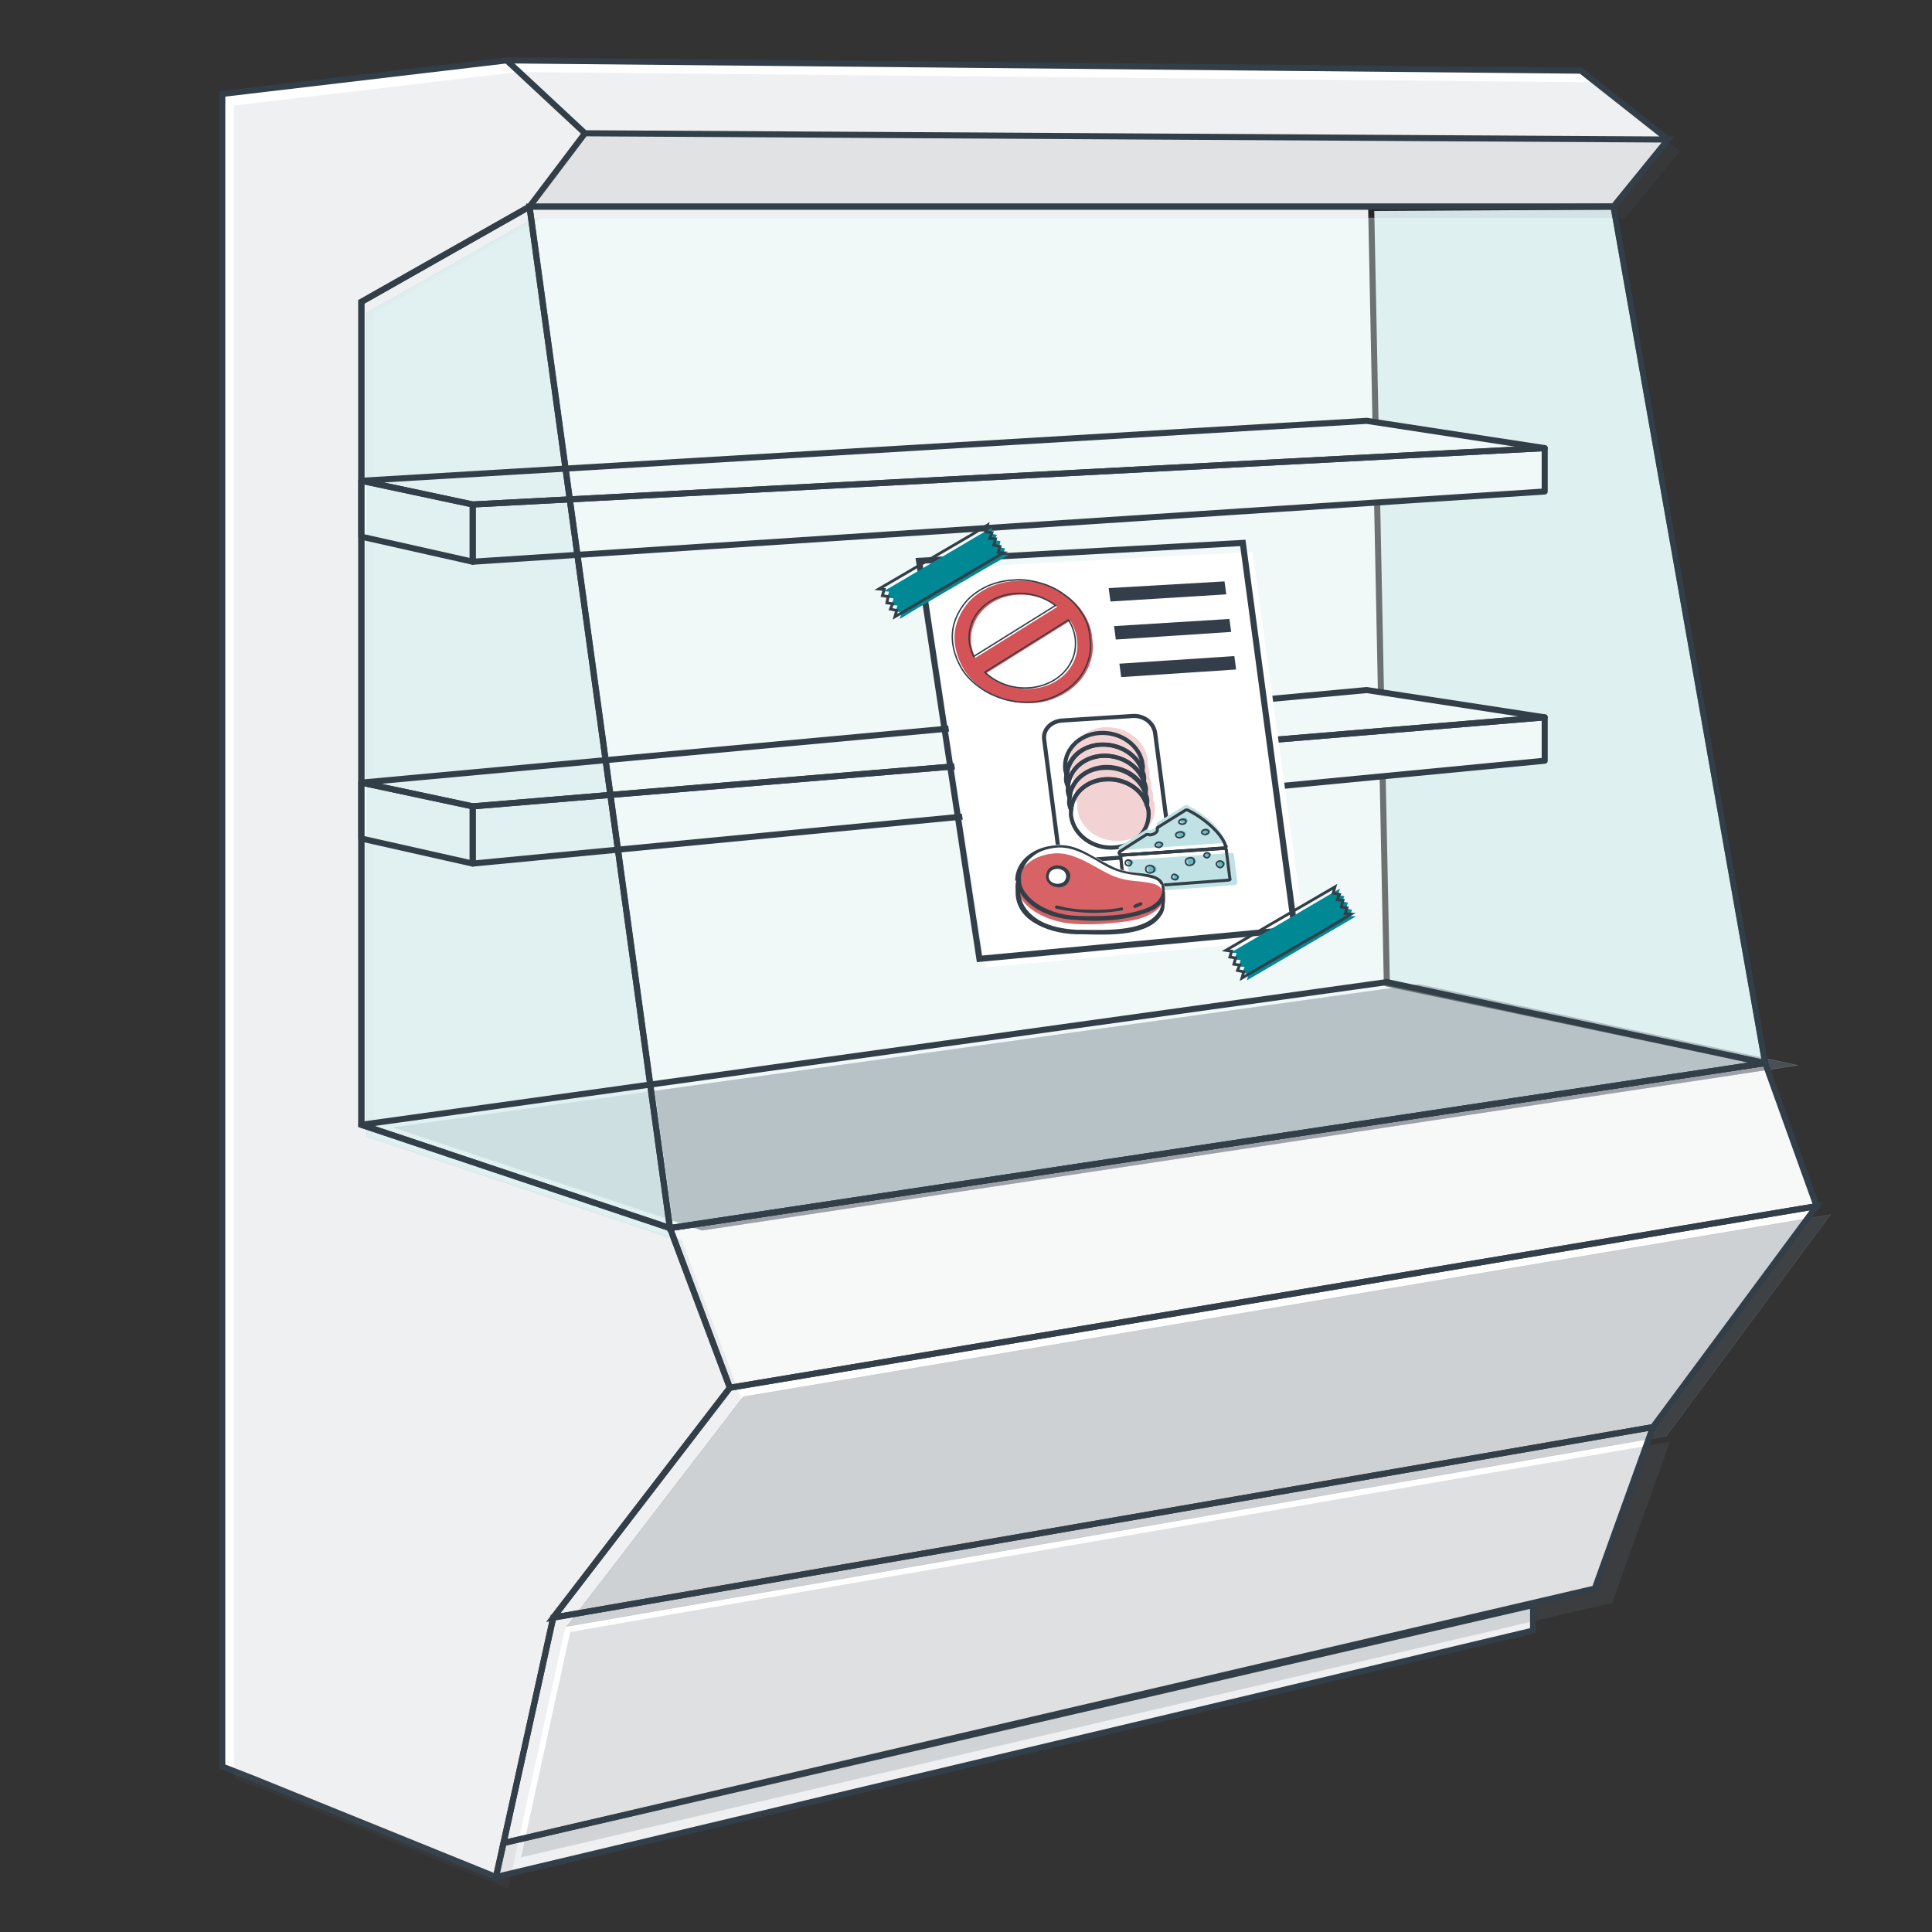 <?xml version="1.0" encoding="utf-8"?>
<!-- Generator: Adobe Illustrator 25.0.1, SVG Export Plug-In . SVG Version: 6.00 Build 0)  -->
<svg version="1.1" id="Layer_1" xmlns="http://www.w3.org/2000/svg" xmlns:xlink="http://www.w3.org/1999/xlink" x="0px" y="0px"
	 viewBox="0 0 432 432" style="enable-background:new 0 0 432 432;" xml:space="preserve">
<rect x="0" y="0" width="432" height="432" fill="#333333" stroke="none"/>
<style type="text/css">
	.st0{fill:#FFFFFF;}
	.st1{fill-rule:evenodd;clip-rule:evenodd;fill:#FFFFFF;}
	.st2{fill:#FFFFFF;stroke:#323E48;stroke-width:1.357;stroke-miterlimit:10;}
	.st3{opacity:0.8;fill:#D9EDEE;stroke:#C1E2E5;stroke-width:0.104;stroke-miterlimit:10;}
	.st4{opacity:0.58;fill:#5B656E;stroke:#828A91;stroke-width:0.104;stroke-miterlimit:10;}
	.st5{fill:none;stroke:#231F20;stroke-width:1.357;stroke-linejoin:round;stroke-miterlimit:10;}
	.st6{opacity:0.1;fill:#5B656E;}
	.st7{fill:none;stroke:#231F20;stroke-width:1.357;stroke-miterlimit:10;}
	.st8{opacity:5.000000e-02;fill:#5B656E;stroke:#828A91;stroke-width:0.104;stroke-miterlimit:10;}
	.st9{opacity:0.1;fill:#5B656E;stroke:#828A91;stroke-width:0.104;stroke-miterlimit:10;}
	.st10{opacity:0.3;fill:#5B656E;stroke:#828A91;stroke-width:0.104;stroke-miterlimit:10;}
	.st11{opacity:0.2;fill:#5B656E;}
	.st12{fill:none;stroke:#323E48;stroke-width:1.357;stroke-miterlimit:10;}
	.st13{opacity:0.4;fill:#D9EDEE;}
	.st14{fill:none;stroke:#323E48;stroke-width:1.357;stroke-linejoin:round;stroke-miterlimit:10;}
	.st15{fill:#FFFFFF;stroke:#333F4A;stroke-width:0.92;stroke-linecap:round;stroke-linejoin:round;stroke-miterlimit:10;}
	.st16{opacity:0.5;fill:#E7A7A9;enable-background:new    ;}
	.st17{fill:none;stroke:#333F4A;stroke-width:0.92;stroke-linecap:round;stroke-linejoin:round;stroke-miterlimit:10;}
	.st18{fill:#FFFFFF;stroke:#333F48;stroke-width:0.671;stroke-miterlimit:10;}
	.st19{fill:#C1E2E5;}
	.st20{fill:none;stroke:#333F48;stroke-width:0.671;stroke-miterlimit:10;}
	.st21{fill:#67B8C0;}
	.st22{fill:none;stroke:#333F48;stroke-width:0.355;stroke-miterlimit:10;}
	.st23{opacity:0.9;fill-rule:evenodd;clip-rule:evenodd;fill:#D35357;enable-background:new    ;}
	.st24{fill-rule:evenodd;clip-rule:evenodd;fill:#333F48;}
	.st25{fill:#D35357;}
	.st26{fill:#333E4A;}
	.st27{fill:none;stroke:#323E48;stroke-width:0.313;stroke-miterlimit:10;}
	.st28{fill-rule:evenodd;clip-rule:evenodd;fill:none;stroke:#323E48;stroke-width:1.357;stroke-miterlimit:10;}
	.st29{fill-rule:evenodd;clip-rule:evenodd;fill:#008995;}
	.st30{fill-rule:evenodd;clip-rule:evenodd;fill:none;stroke:#323E48;stroke-width:0.626;stroke-miterlimit:10;}
</style>
<polygon class="st0" points="56.6,397.7 49.7,395 49.7,21 113.3,13.5 353.5,15.8 373,31.2 360.8,46.2 118.4,46.2 80.8,67.5 
	80.8,251.5 149.8,274.6 163.2,310.3 123.7,361.7 110.9,419.7 "/>
<polygon class="st0" points="163.2,310.3 406.2,269.7 394.7,237.7 149.8,274.6 "/>
<polygon class="st0" points="110.9,419.7 342.8,364.6 342.8,358.9 112.6,412.1 "/>
<polygon class="st0" points="123.7,361.7 369.6,319.1 406.2,269.7 163.2,310.3 "/>
<polygon class="st0" points="369.6,319.1 356.6,355.2 112.6,412.1 123.7,361.7 "/>
<g>
	<polygon class="st0" points="80.8,107.5 105.7,112.8 105.7,125.6 80.8,120 	"/>
	<polygon class="st0" points="105.7,125.6 345.4,109.9 345.4,100.2 105.7,112.8 	"/>
	<polygon class="st0" points="305.6,94.1 345.4,100.2 105.7,112.8 80.8,107.5 	"/>
</g>
<g>
	<polygon class="st0" points="80.8,175 105.7,180.3 105.7,193.1 80.8,187.5 	"/>
	<polygon class="st0" points="105.7,193.1 345.4,170.1 345.4,160.4 105.7,180.3 	"/>
	<polygon class="st0" points="305.6,154.3 345.4,160.4 105.7,180.3 80.8,175 	"/>
</g>
<path class="st0" d="M80.8,251.5"/>
<polygon class="st0" points="310.1,219.6 80.8,251.5 149.8,274.6 394.7,237.7 "/>
<polygon class="st0" points="118.4,46.2 80.8,67.5 80.8,251.5 149.8,274.6 "/>
<polyline class="st0" points="373,31.2 360.8,46.2 373,31.2 130.8,29.8 118.4,46.2 130.8,29.8 113.3,13.5 "/>
<polygon class="st0" points="118.4,46.2 149.8,274.6 394.7,237.7 360.8,46.2 "/>
<path class="st0" d="M241.9,137.1c-1-1.6-2.3-3-3.9-4.1c-1.6-1.2-3.4-2.1-5.3-2.6c-2-0.6-4.1-0.9-6.1-0.7c-2.1,0.1-4.1,0.6-5.9,1.4
	c-1.7,0.8-3.3,1.9-4.5,3.2c-1.2,1.4-2.1,2.9-2.7,4.6c-0.6,1.8-0.7,3.6-0.4,5.4c0.3,1.9,1,3.6,2,5.3c1,1.6,2.4,3,4,4.1
	c1.6,1.2,3.4,2,5.3,2.6c2,0.6,4.1,0.8,6.1,0.7c2.1-0.1,4-0.6,5.8-1.5c1.7-0.8,3.2-1.9,4.4-3.2c1.2-1.3,2.1-2.9,2.6-4.5
	c0.6-1.7,0.7-3.5,0.4-5.4C243.6,140.5,243,138.7,241.9,137.1z M227.1,132.7c3.3-0.2,6.5,0.8,8.9,2.7l-18.3,11.4
	c-0.4-0.9-0.7-1.8-0.9-2.8C215.9,138.2,220.5,133.1,227.1,132.7z M230.2,153.8c-3.8,0.3-7.5-1.1-10-3.5l18.7-11.7
	c0.8,1.2,1.3,2.6,1.5,4C241.2,148.3,236.7,153.3,230.2,153.8z"/>
<polygon class="st1" points="289.5,207.8 219,214.4 205.5,125.4 277.9,121.4 "/>
<polygon class="st1" points="220.4,118.9 220.8,117.4 217.2,119.6 200.1,129.6 196.5,131.7 197.7,131.8 197.3,133.2 198.6,133.4 
	198.3,134.8 199.6,135 199.1,136.2 200.5,136.5 200.1,137.9 203.7,135.8 220.8,125.7 224.4,123.6 223.2,123.5 223.6,122.2 
	222.2,121.9 222.6,120.5 221.3,120.4 221.8,119.1 "/>
<polygon class="st1" points="298.1,199.7 298.5,198.3 294.9,200.4 277.7,210.4 274.1,212.5 275.4,212.7 275,214 276.3,214.2 
	275.9,215.6 277.2,215.8 276.7,217 278.1,217.3 277.7,218.7 281.3,216.6 298.5,206.6 302.1,204.4 300.8,204.3 301.2,203 
	299.9,202.8 300.3,201.3 299,201.2 299.5,200 "/>
<polygon class="st2" points="56.6,397.7 49.7,395 49.7,21 113.3,13.5 353.5,15.8 373,31.2 360.8,46.2 118.4,46.2 80.8,67.5 
	80.8,251.5 149.8,274.6 163.2,310.3 123.7,361.7 110.9,419.7 "/>
<polygon class="st3" points="306.6,46.5 310.1,219.9 394.7,237.7 360.8,46.2 "/>
<polygon class="st4" points="317.3,220.1 88,252.1 157,275.1 401.9,238.2 "/>
<polygon class="st5" points="306.6,46.5 310.1,219.9 394.7,237.7 360.8,46.2 "/>
<polygon class="st6" points="59.3,400.3 52.3,397.6 52.3,23.6 115.9,16.1 356.1,18.4 375.6,33.8 363.4,48.8 121,48.8 83.5,70.1 
	83.5,254.1 152.4,277.2 165.8,312.9 126.3,364.3 113.6,422.3 "/>
<g>
	<polygon class="st0" points="80.8,107.5 105.7,112.8 105.7,125.6 80.8,120 	"/>
	<polygon class="st0" points="105.7,125.6 345.4,109.9 345.4,100.2 105.7,112.8 	"/>
	<polygon class="st0" points="305.6,94.1 345.4,100.2 105.7,112.8 80.8,107.5 	"/>
</g>
<g>
	<polygon class="st0" points="80.8,175 105.7,180.3 105.7,193.1 80.8,187.5 	"/>
	<polygon class="st0" points="105.7,193.1 345.4,170.1 345.4,160.4 105.7,180.3 	"/>
	<polygon class="st0" points="305.6,154.3 345.4,160.4 105.7,180.3 80.8,175 	"/>
</g>
<path class="st7" d="M110.9,419.7"/>
<polygon class="st8" points="163.2,310.3 406.2,269.7 394.7,237.7 149.8,274.6 "/>
<polygon class="st9" points="110.9,419.7 342.8,364.6 342.8,358.9 112.6,412.1 "/>
<polygon class="st10" points="126.7,363.7 372.6,321.1 409.3,271.6 166.2,312.3 "/>
<polygon class="st11" points="373.4,322.4 360.5,358.4 116.5,415.3 127.5,364.9 "/>
<polygon class="st3" points="119.5,48.7 82,70 82,254.1 150.9,277.1 "/>
<polygon class="st9" points="130.8,29.8 118.4,46.2 360.8,46.2 373,31.2 "/>
<polygon class="st12" points="163.2,310.3 406.2,269.7 394.7,237.7 149.8,274.6 "/>
<polygon class="st12" points="110.9,419.7 342.8,364.6 342.8,358.9 112.6,412.1 "/>
<polygon class="st13" points="118.4,48.7 149.8,274.6 394.7,238.1 360.8,48.7 "/>
<polygon class="st12" points="123.7,361.7 369.6,319.1 406.2,269.7 163.2,310.3 "/>
<polygon class="st12" points="369.6,319.1 356.6,355.2 112.6,412.1 123.7,361.7 "/>
<g>
	<polygon class="st14" points="80.8,107.5 105.7,112.8 105.7,125.6 80.8,120 	"/>
	<polygon class="st14" points="105.7,125.6 345.4,109.9 345.4,100.2 105.7,112.8 	"/>
	<polygon class="st14" points="305.6,94.1 345.4,100.2 105.7,112.8 80.8,107.5 	"/>
</g>
<g>
	<polygon class="st14" points="80.8,175 105.7,180.3 105.7,193.1 80.8,187.5 	"/>
	<polygon class="st14" points="105.7,193.1 345.4,170.1 345.4,160.4 105.7,180.3 	"/>
	<polygon class="st14" points="305.6,154.3 345.4,160.4 105.7,180.3 80.8,175 	"/>
</g>
<path class="st14" d="M80.8,251.5"/>
<polygon class="st14" points="310.1,219.6 80.8,251.5 149.8,274.6 394.7,237.7 "/>
<polygon class="st12" points="118.4,46.2 80.8,67.5 80.8,251.5 149.8,274.6 "/>
<polyline class="st12" points="373,31.2 360.8,46.2 373,31.2 130.8,29.8 118.4,46.2 130.8,29.8 113.3,13.5 "/>
<polygon class="st12" points="118.4,46.2 149.8,274.6 394.7,237.7 360.8,46.2 "/>
<g>
	<g>
		<polygon class="st1" points="291.9,209.8 220.4,216.3 206.6,127.3 280.1,123.4 		"/>
		<g>
			<path class="st15" d="M257.2,191.3l-15.5,1.1c-2.5,0.2-4.9-1.5-5.2-3.8l-3-23.1c-0.4-2.3,1.5-4.3,4.2-4.4l15.5-1
				c2.5-0.2,4.8,1.5,5.1,3.9l3,23C261.5,189.1,259.7,191.1,257.2,191.3z"/>
			<path class="st16" d="M256.6,171.1c0-0.4,0.1-0.9,0-1.3c-0.5-4.2-4.8-7.4-9.6-7.2c-4.8,0.3-8.2,4-7.7,8.3
				c0.1,0.5,0.2,0.8,0.4,1.3c0,0.4-0.1,0.9,0,1.3c0.1,0.5,0.2,0.8,0.4,1.2c0,0.4-0.1,0.9,0,1.3c0.1,0.5,0.2,0.8,0.4,1.2
				c0,0.4-0.1,0.9,0,1.3c0.1,0.5,0.2,0.8,0.4,1.2c0,0.4-0.1,0.9,0,1.3c0.6,4.2,4.8,7.4,9.7,7c4.7-0.3,8.1-3.9,7.6-8
				c-0.1-0.5-0.2-0.8-0.4-1.2c0-0.4,0.1-0.8,0-1.3c-0.1-0.5-0.2-0.8-0.4-1.2c0-0.4,0.1-0.8,0-1.3c-0.1-0.5-0.2-0.8-0.4-1.2
				c0-0.4,0.1-0.9,0-1.3C256.9,171.9,256.8,171.5,256.6,171.1z"/>
			<g>
				<path class="st17" d="M246.2,166.5c4.3-0.2,8.1,2.3,9.3,5.8c0-0.4,0.1-0.9,0-1.3c-0.5-4.2-4.8-7.4-9.6-7.1
					c-4.8,0.3-8.2,4-7.7,8.3c0.1,0.5,0.2,0.8,0.4,1.3C238.7,169.7,241.9,166.7,246.2,166.5z"/>
				<path class="st17" d="M255.4,172.3c-1.1-3.5-5-6-9.3-5.8c-4.3,0.2-7.5,3.2-7.7,6.9c0,0.4-0.1,0.9,0,1.3c0.1,0.5,0.2,0.8,0.4,1.2
					c0.2-3.6,3.4-6.6,7.7-6.9c4.3-0.2,8.1,2.2,9.3,5.8c0-0.4,0.1-0.9,0-1.3C255.8,173.1,255.5,172.7,255.4,172.3z"/>
				<path class="st17" d="M246.5,169c-4.3,0.2-7.5,3.2-7.7,6.9c0,0.4-0.1,0.9,0,1.3c0.1,0.5,0.2,0.8,0.4,1.2
					c0.2-3.6,3.4-6.6,7.7-6.9c4.3-0.2,8.1,2.2,9.3,5.8c0-0.4,0.1-0.8,0-1.3c-0.1-0.5-0.2-0.8-0.4-1.2
					C254.6,171.3,250.8,168.8,246.5,169z"/>
				<path class="st17" d="M246.8,171.7c-4.3,0.2-7.5,3.2-7.7,6.9c0,0.4-0.1,0.9,0,1.3c0.1,0.5,0.2,0.8,0.4,1.2
					c0.2-3.6,3.4-6.6,7.7-6.9c4.3-0.2,8.1,2.2,9.3,5.7c0-0.4,0.1-0.8,0-1.3c-0.1-0.5-0.2-0.8-0.4-1.2
					C255,174,251.2,171.4,246.8,171.7z"/>
				<path class="st17" d="M247.2,174.3c-4.3,0.2-7.5,3.2-7.7,6.9c0,0.4-0.1,0.9,0,1.3c0.6,4.2,4.9,7.4,9.7,7c4.7-0.3,8.1-4,7.6-8.3
					c-0.1-0.5-0.2-0.8-0.4-1.2C255.4,176.5,251.5,174,247.2,174.3z"/>
			</g>
		</g>
		<g>
			<path class="st18" d="M273.8,189.6l-22.9,1.6c-0.2,0-0.4-0.1-0.6-0.3c-0.1-0.2,0-0.4,0.1-0.5l5.8-3.7c0.1-0.1,0.2-0.1,0.3-0.1
				c0.2,0,0.4,0,0.6,0.1c1-0.1,1.7-0.6,1.7-1.2c-0.1-0.2,0-0.5,0.1-0.5l6.1-3.8c0.1-0.1,0.3-0.1,0.5-0.1c3.4,1.6,7.6,5.1,8.5,7.9
				C274.3,189.3,274.1,189.6,273.8,189.6z"/>
			<path class="st18" d="M274.7,196.8l-22.9,1.7c-0.3,0-0.5-0.1-0.5-0.4l-0.2-1.3c0-0.1,0.1-0.3,0.2-0.4c0.3-0.2,0.5-0.5,0.4-0.8
				c0-0.3-0.3-0.6-0.6-0.8c-0.2,0-0.3-0.2-0.2-0.3l-0.3-2.8c0-0.3,0.1-0.4,0.4-0.5l22.7-1.5c0.3,0,0.5,0.1,0.5,0.4l0.8,6.4
				C275.2,196.6,274.9,196.8,274.7,196.8z"/>
			<path class="st19" d="M273.7,188.5l-22.9,1.6c-0.2,0-0.4-0.1-0.6-0.3c-0.2-0.2,0-0.4,0.1-0.5l5.8-3.7c0.1-0.1,0.2-0.1,0.3-0.1
				c0.2,0,0.4,0,0.6,0.1c1-0.1,1.7-0.6,1.7-1.2c-0.1-0.2,0-0.5,0.1-0.5l6.1-3.8c0.1-0.1,0.3-0.1,0.5-0.1c3.4,1.6,7.6,5.1,8.5,7.9
				C274.2,188.2,274,188.5,273.7,188.5z"/>
			<path class="st19" d="M276.2,197.9l-22.9,1.7c-0.3,0-0.5-0.1-0.5-0.4l-0.2-1.3c0-0.1,0.1-0.3,0.2-0.4c0.3-0.2,0.5-0.5,0.4-0.8
				c0-0.3-0.3-0.6-0.6-0.8c-0.2,0-0.3-0.2-0.2-0.3l-0.3-2.8c0-0.3,0.1-0.4,0.4-0.5l22.9-1.6c0.3,0,0.5,0.1,0.5,0.4l0.8,6.4
				C276.6,197.7,276.4,197.8,276.2,197.9z"/>
			<path class="st20" d="M273.8,189.6l-22.9,1.6c-0.2,0-0.4-0.1-0.6-0.3c-0.1-0.2,0-0.4,0.1-0.5l5.8-3.7c0.1-0.1,0.2-0.1,0.3-0.1
				c0.2,0,0.4,0,0.6,0.1c1-0.1,1.7-0.6,1.7-1.2c-0.1-0.2,0-0.5,0.1-0.5l6.1-3.8c0.1-0.1,0.3-0.1,0.5-0.1c3.4,1.6,7.6,5.1,8.5,7.9
				C274.3,189.3,274.1,189.6,273.8,189.6z"/>
			<path class="st20" d="M274.7,196.8l-22.9,1.7c-0.3,0-0.5-0.1-0.5-0.4l-0.2-1.3c0-0.1,0.1-0.3,0.2-0.4c0.3-0.2,0.5-0.5,0.4-0.8
				c0-0.3-0.3-0.6-0.6-0.8c-0.2,0-0.3-0.2-0.2-0.3l-0.3-2.8c0-0.3,0.1-0.4,0.4-0.5l22.7-1.5c0.3,0,0.5,0.1,0.5,0.4l0.8,6.4
				C275.2,196.6,274.9,196.8,274.7,196.8z"/>
			<g>
				<g>
					<path class="st21" d="M273.9,193.1c0,0.4-0.3,0.7-0.7,0.8c-0.4,0.1-0.8-0.3-0.9-0.7c0-0.4,0.3-0.7,0.7-0.8
						C273.5,192.4,273.9,192.7,273.9,193.1z"/>
					<path class="st21" d="M270.8,191.1c0,0.3-0.3,0.6-0.6,0.6c-0.3,0-0.7-0.2-0.7-0.5c0-0.3,0.3-0.6,0.6-0.6
						C270.5,190.5,270.8,190.8,270.8,191.1z"/>
					<path class="st21" d="M258.6,194.3c0.1,0.5-0.3,0.8-0.9,0.9c-0.5,0.1-1-0.3-1-0.8c-0.1-0.5,0.3-0.8,0.9-0.9
						C258.1,193.4,258.5,193.8,258.6,194.3z"/>
					<path class="st21" d="M253.4,192.8c0,0.4-0.3,0.7-0.6,0.7c-0.3,0-0.8-0.3-0.8-0.6c0-0.4,0.3-0.7,0.6-0.7
						C253,192.2,253.4,192.5,253.4,192.8z"/>
					<path class="st21" d="M267.4,192.5c0.1,0.5-0.3,0.8-0.9,0.9c-0.5,0.1-1-0.3-1-0.8c-0.1-0.5,0.3-0.8,0.9-0.9
						C267,191.6,267.3,192,267.4,192.5z"/>
					<path class="st21" d="M263.7,196.1c0,0.3-0.3,0.7-0.6,0.7c-0.3,0-0.8-0.3-0.7-0.6c0-0.3,0.3-0.7,0.6-0.7
						C263.3,195.6,263.7,195.8,263.7,196.1z"/>
					<path class="st21" d="M265.1,186.4c0,0.4-0.4,0.6-0.9,0.7c-0.5,0.1-1-0.2-1-0.6c0-0.4,0.4-0.6,0.9-0.7
						C264.6,185.8,265.1,186,265.1,186.4z"/>
					<path class="st21" d="M260.2,188.7c0,0.3-0.3,0.6-0.7,0.7c-0.4,0-0.9-0.2-0.9-0.5c0-0.3,0.3-0.6,0.7-0.7
						C259.8,188.1,260.1,188.4,260.2,188.7z"/>
					<path class="st21" d="M270.6,185.9c0,0.3-0.4,0.6-0.8,0.6c-0.4,0-0.8-0.3-0.9-0.6c0-0.3,0.4-0.6,0.8-0.6
						C270.2,185.2,270.6,185.6,270.6,185.9z"/>
					<path class="st21" d="M265.6,183.4c0,0.3-0.3,0.6-0.8,0.6c-0.4,0-0.8-0.2-0.8-0.5c0-0.3,0.3-0.6,0.7-0.6
						C265.2,182.8,265.4,183.1,265.6,183.4z"/>
				</g>
			</g>
			<g>
				<path class="st22" d="M273.6,193.2c0,0.4-0.3,0.7-0.7,0.8c-0.4,0-0.8-0.3-0.9-0.7c-0.1-0.4,0.3-0.7,0.7-0.8
					C273.1,192.5,273.6,192.8,273.6,193.2z"/>
				<path class="st22" d="M270.5,191.2c0,0.3-0.3,0.6-0.6,0.6c-0.3,0-0.7-0.2-0.7-0.5c0-0.3,0.3-0.6,0.6-0.6
					C270.1,190.6,270.5,190.9,270.5,191.2z"/>
				<path class="st22" d="M258.1,194.3c0.1,0.5-0.3,0.8-0.9,0.9c-0.5,0.1-1-0.3-1-0.8c-0.1-0.5,0.3-0.8,0.9-0.9
					C257.6,193.5,258.1,193.9,258.1,194.3z"/>
				<path class="st22" d="M253,192.9c0,0.4-0.3,0.7-0.6,0.7c-0.4,0-0.8-0.3-0.8-0.6c0-0.4,0.3-0.7,0.6-0.7
					C252.7,192.3,253,192.6,253,192.9z"/>
				<path class="st22" d="M267,192.6c0.1,0.5-0.3,0.8-0.9,0.9c-0.5,0.1-1-0.3-1-0.8c-0.1-0.5,0.3-0.8,0.9-0.9
					C266.6,191.7,267.1,192,267,192.6z"/>
				<path class="st22" d="M263.4,196.1c0,0.3-0.3,0.7-0.7,0.6c-0.3,0-0.8-0.3-0.7-0.6c0-0.3,0.3-0.7,0.7-0.6
					C263,195.6,263.4,195.9,263.4,196.1z"/>
				<path class="st22" d="M264.8,186.6c0,0.4-0.4,0.6-0.9,0.7c-0.5,0.1-1-0.2-1-0.6c0-0.4,0.4-0.6,0.9-0.7
					C264.4,186,264.8,186.3,264.8,186.6z"/>
				<path class="st22" d="M259.9,188.8c0,0.3-0.3,0.6-0.7,0.7c-0.4,0-0.9-0.2-0.9-0.5c0-0.3,0.3-0.6,0.7-0.7
					C259.4,188.3,259.9,188.5,259.9,188.8z"/>
				<path class="st22" d="M270.3,186c0,0.3-0.4,0.6-0.8,0.6c-0.4,0-0.8-0.2-0.8-0.5c0-0.3,0.4-0.6,0.8-0.6
					C269.9,185.5,270.3,185.7,270.3,186z"/>
				<path class="st22" d="M265.2,183.7c0,0.3-0.2,0.5-0.8,0.6c-0.4,0-0.8-0.2-0.8-0.5c0-0.3,0.2-0.5,0.7-0.6
					C264.8,183.1,265.2,183.4,265.2,183.7z"/>
			</g>
		</g>
		<g>
			<path class="st1" d="M227.3,197c0,0,0-0.1-0.2-0.3c0-1.9,0.9-3.9,2.6-5.4c1.6-1.3,3.6-2.2,6.5-2.4c3.6-0.3,6.4,1.4,9.3,3.1
				c1.6,0.8,3.2,1.8,4.7,2.3c1.4,0.5,3,0.7,4.5,0.8c2.9,0.3,5.1,0.7,5.6,2.8c0.1,0.4,0.2,0.9,0.1,1.3c0.1,0.1,0.1,0.1,0.1,0.1
				c0,1,0.1,2-0.1,3c0,0.8-0.2,1.5-0.6,2.1c-2.9,4.8-11.2,4.6-17.8,4.4c-0.4,0-0.9,0-1.3,0c-3.8-0.1-7.1-1.1-9.5-2.6
				c-2.5-1.5-4-3.8-4.1-6.4C227.2,198.7,227.2,197.8,227.3,197L227.3,197z"/>
			<path class="st23" d="M259.8,199c-0.6-1.4-2.6-1.6-4.9-1.9c-1.5-0.1-3.2-0.3-4.8-0.8c-1.7-0.5-3.4-1.5-5-2.4
				c-2.9-1.6-5.8-3.2-9.1-3.1c-2.7,0.2-4.7,1-6.1,2.2c-0.5,0.4-0.9,0.8-1.2,1.3c-0.3,0.4-0.5,0.7-0.7,1.2c-0.3,0.8-0.5,1.7-0.6,2.6
				c0.1,0.1,0,0.1,0,0.2c0.1,1.9,1.5,3.9,3.9,5.5c2.4,1.5,5.5,2.6,9.2,2.8c3.2,0.2,7.2,0,10.8-0.5c2.4-0.3,4.7-0.9,6.3-1.9
				c1.5-0.9,2.6-2.1,2.7-3.7l-0.1-0.1c0-0.3-0.1-0.6-0.1-1c0.1,0,0-0.1,0-0.2C259.9,199.3,259.9,199.2,259.8,199L259.8,199z"/>
			<path class="st24" d="M227.2,197.1c0-0.1,0-0.1-0.2-0.3c0-1.9,0.9-3.9,2.7-5.4c1.6-1.3,3.6-2.2,6.5-2.4c3.6-0.3,6.4,1.4,9.3,3.1
				c1.6,0.8,3.2,1.8,4.7,2.3c1.4,0.5,3,0.7,4.5,0.8c2.9,0.3,5.1,0.7,5.6,2.8c0.1,0.4,0.2,0.9,0.1,1.3c0.1,0.1,0.1,0.1,0.1,0.1
				c0,1,0.1,2-0.1,3c0,0.8-0.2,1.5-0.6,2.1c-2.9,4.8-11.2,4.6-17.8,4.4c-0.4,0-0.9,0-1.3,0c-3.8-0.1-7.1-1.1-9.5-2.6
				c-2.5-1.5-4-3.8-4.1-6.4C227.1,198.8,227,197.9,227.2,197.1L227.2,197.1z M259.4,197.6c-0.5-1.2-2.5-1.4-4.5-1.8
				c-1.6-0.2-3.2-0.4-4.7-0.9c-1.7-0.5-3.3-1.4-4.9-2.4c-2.8-1.6-5.5-3.1-8.7-3c-2.7,0.2-4.6,1-5.9,2.2c-0.5,0.4-0.9,0.8-1.2,1.3
				c-0.2,0.3-0.5,0.7-0.6,1.1c-0.5,0.8-0.7,1.7-0.6,2.6c0.1,0.1,0,0.1,0,0.2c0,1.8,1.5,3.8,3.8,5.3c2.2,1.4,5.3,2.5,8.8,2.6
				c3,0.1,7,0.1,10.4-0.4c2.4-0.4,4.6-1,6.1-1.8c1.5-0.9,2.4-2,2.5-3.6l-0.1-0.1c0-0.3-0.1-0.7-0.1-1c-0.1-0.1,0-0.1,0-0.2
				C259.4,197.8,259.5,197.8,259.4,197.6L259.4,197.6z M250.8,202.9c-2.4,0.5-4.9,0.6-7.4,0.5c-2.7,0-5-0.4-6.9-0.9
				c-0.3-0.1-0.5,0-0.6,0.2c-0.1,0.2,0.1,0.4,0.3,0.5c1.9,0.4,4.5,0.8,7.2,0.9c2.4,0.1,5-0.1,7.4-0.5c0.2,0,0.3-0.2,0.3-0.4
				C251.2,203,251,202.9,250.8,202.9L250.8,202.9z M254.3,202c-0.3,0.1-0.5,0.2-0.6,0.3c-0.3,0.1-0.3,0.3-0.3,0.5
				c0.2,0.2,0.3,0.3,0.5,0.2c0.3-0.1,0.5-0.2,0.7-0.3c0.3-0.1,0.5-0.2,0.7-0.3c0.1-0.2,0.3-0.3,0.1-0.5c-0.2-0.1-0.3-0.3-0.6-0.1
				C254.8,201.8,254.6,202,254.3,202L254.3,202z M239.3,196.1c0.1-0.6-0.2-1.3-0.7-1.8c-0.4-0.4-1.1-0.7-1.9-0.8
				c-0.8-0.1-1.5,0.2-2,0.6c-0.5,0.4-0.7,1-0.8,1.7c-0.1,0.7,0.2,1.3,0.7,1.8c0.4,0.4,1.1,0.7,1.9,0.8c0.8,0.1,1.5-0.2,2-0.6
				C238.9,197.4,239.2,196.8,239.3,196.1L239.3,196.1z M251.2,205.4c-3.5,0.6-7.6,0.6-10.5,0.3c-3.7-0.1-7-1.2-9.4-2.8
				c-1.4-1-2.5-2.1-3.2-3.3l0,0c0.2,2.3,1.4,4.3,3.7,5.8c2.1,1.5,5.3,2.3,8.9,2.5c0.4,0,0.9,0,1.3,0c6.3,0.1,14.3,0.3,17.1-4.1
				c0.3-0.4,0.5-1.1,0.6-1.8c0.1,0,0.1-0.2,0.1-0.2c-0.5,0.6-1.1,1.2-2,1.7C255.8,204.4,253.6,205,251.2,205.4L251.2,205.4z
				 M237.9,194.8c-0.4-0.3-0.9-0.5-1.4-0.5c-0.5,0-1,0.1-1.4,0.4c-0.4,0.3-0.5,0.7-0.6,1.2c0,0.5,0.2,0.9,0.5,1.2
				c0.4,0.3,0.9,0.5,1.4,0.5c0.5,0,1-0.1,1.4-0.4c0.4-0.3,0.5-0.7,0.6-1.2C238.4,195.6,238.2,195.1,237.9,194.8z"/>
			<path class="st1" d="M237.9,194.8c-0.4-0.3-0.9-0.5-1.4-0.5c-0.5,0-1,0.1-1.4,0.4c-0.4,0.3-0.5,0.7-0.6,1.2
				c0,0.5,0.2,0.9,0.5,1.2c0.4,0.3,0.9,0.5,1.4,0.5c0.5,0,1-0.1,1.4-0.4c0.4-0.3,0.5-0.7,0.6-1.2
				C238.4,195.6,238.2,195.1,237.9,194.8z"/>
		</g>
		<g>
			<path class="st25" d="M242.4,137.3c-1-1.6-2.3-3-3.9-4.1c-1.6-1.2-3.4-2.1-5.3-2.6c-2-0.6-4.1-0.9-6.1-0.7
				c-2.1,0.1-4,0.6-5.9,1.4c-1.7,0.8-3.3,1.9-4.5,3.2c-1.2,1.4-2.1,2.9-2.7,4.6c-0.6,1.8-0.7,3.6-0.4,5.4c0.3,1.9,1,3.6,2,5.3
				c1,1.6,2.4,3,4,4.1c1.6,1.2,3.4,2,5.3,2.6c2,0.6,4.1,0.8,6.1,0.7c2.1-0.1,4-0.6,5.8-1.5c1.7-0.8,3.2-1.9,4.4-3.2
				c1.2-1.3,2.1-2.9,2.6-4.5c0.6-1.7,0.7-3.5,0.4-5.4C244.1,140.7,243.4,139,242.4,137.3z M227.5,133c3.3-0.2,6.5,0.8,8.9,2.7
				l-18.3,11.4c-0.4-0.9-0.7-1.8-0.9-2.8C216.4,138.4,221,133.4,227.5,133z M230.6,154c-3.8,0.3-7.5-1.1-10-3.5l18.7-11.7
				c0.8,1.2,1.3,2.6,1.5,4C241.7,148.5,237.1,153.6,230.6,154z"/>
			<polygon class="st26" points="274.2,132.9 248.3,134.5 247.9,131.5 273.8,130 			"/>
			<polygon class="st26" points="275.3,141.3 249.5,143 249.1,140 274.9,138.4 			"/>
			<polygon class="st26" points="276.4,149.7 250.7,151.4 250.3,148.4 276,146.7 			"/>
			<path class="st27" d="M241.9,137.1c-1-1.6-2.3-3-3.9-4.1c-1.6-1.2-3.4-2.1-5.3-2.6c-2-0.6-4.1-0.9-6.1-0.7
				c-2.1,0.1-4.1,0.6-5.9,1.4c-1.7,0.8-3.3,1.9-4.5,3.2c-1.2,1.4-2.1,2.9-2.7,4.6c-0.6,1.8-0.7,3.6-0.4,5.4c0.3,1.9,1,3.6,2,5.3
				c1,1.6,2.4,3,4,4.1c1.6,1.2,3.4,2,5.3,2.6c2,0.6,4.1,0.8,6.1,0.7c2.1-0.1,4-0.6,5.8-1.5c1.7-0.8,3.2-1.9,4.4-3.2
				c1.2-1.3,2.1-2.9,2.6-4.5c0.6-1.7,0.7-3.5,0.4-5.4C243.6,140.5,243,138.7,241.9,137.1z M227.1,132.7c3.3-0.2,6.5,0.8,8.9,2.7
				l-18.3,11.4c-0.4-0.9-0.7-1.8-0.9-2.8C215.9,138.2,220.5,133.1,227.1,132.7z M230.2,153.8c-3.8,0.3-7.5-1.1-10-3.5l18.7-11.7
				c0.8,1.2,1.3,2.6,1.5,4C241.2,148.3,236.7,153.3,230.2,153.8z"/>
		</g>
		<polygon class="st28" points="289.5,207.8 219,214.4 205.5,125.4 277.9,121.4 		"/>
	</g>
	<g>
		<polygon class="st29" points="221.5,119.3 221.9,117.9 218.3,120 201.2,130.1 197.6,132.2 198.8,132.3 198.4,133.6 199.8,133.8 
			199.4,135.3 200.7,135.4 200.2,136.7 201.6,136.9 201.2,138.4 204.8,136.2 221.9,126.2 225.6,124.1 224.3,124 224.7,122.6 
			223.4,122.4 223.7,121 222.4,120.8 222.9,119.6 		"/>
		<polygon class="st30" points="220.4,118.9 220.8,117.4 217.2,119.6 200.1,129.6 196.5,131.7 197.7,131.8 197.3,133.2 198.6,133.4 
			198.3,134.8 199.6,135 199.1,136.2 200.5,136.5 200.1,137.9 203.7,135.8 220.8,125.7 224.4,123.6 223.2,123.5 223.6,122.2 
			222.2,121.9 222.6,120.5 221.3,120.4 221.8,119.1 		"/>
	</g>
	<g>
		<polygon class="st29" points="299.2,200.1 299.6,198.7 296,200.8 278.8,210.9 275.2,213 276.5,213.1 276.1,214.5 277.4,214.7 
			277,216.1 278.3,216.2 277.8,217.5 279.2,217.8 278.8,219.2 282.4,217.1 299.6,207 303.2,204.9 301.9,204.8 302.3,203.4 
			301,203.2 301.4,201.8 300.1,201.6 300.6,200.4 		"/>
		<polygon class="st30" points="298.1,199.7 298.5,198.3 294.9,200.4 277.7,210.4 274.1,212.5 275.4,212.7 275,214 276.3,214.2 
			275.9,215.6 277.2,215.8 276.7,217 278.1,217.3 277.7,218.7 281.3,216.6 298.5,206.6 302.1,204.4 300.8,204.3 301.2,203 
			299.9,202.8 300.3,201.3 299,201.2 299.5,200 		"/>
	</g>
</g>
</svg>
